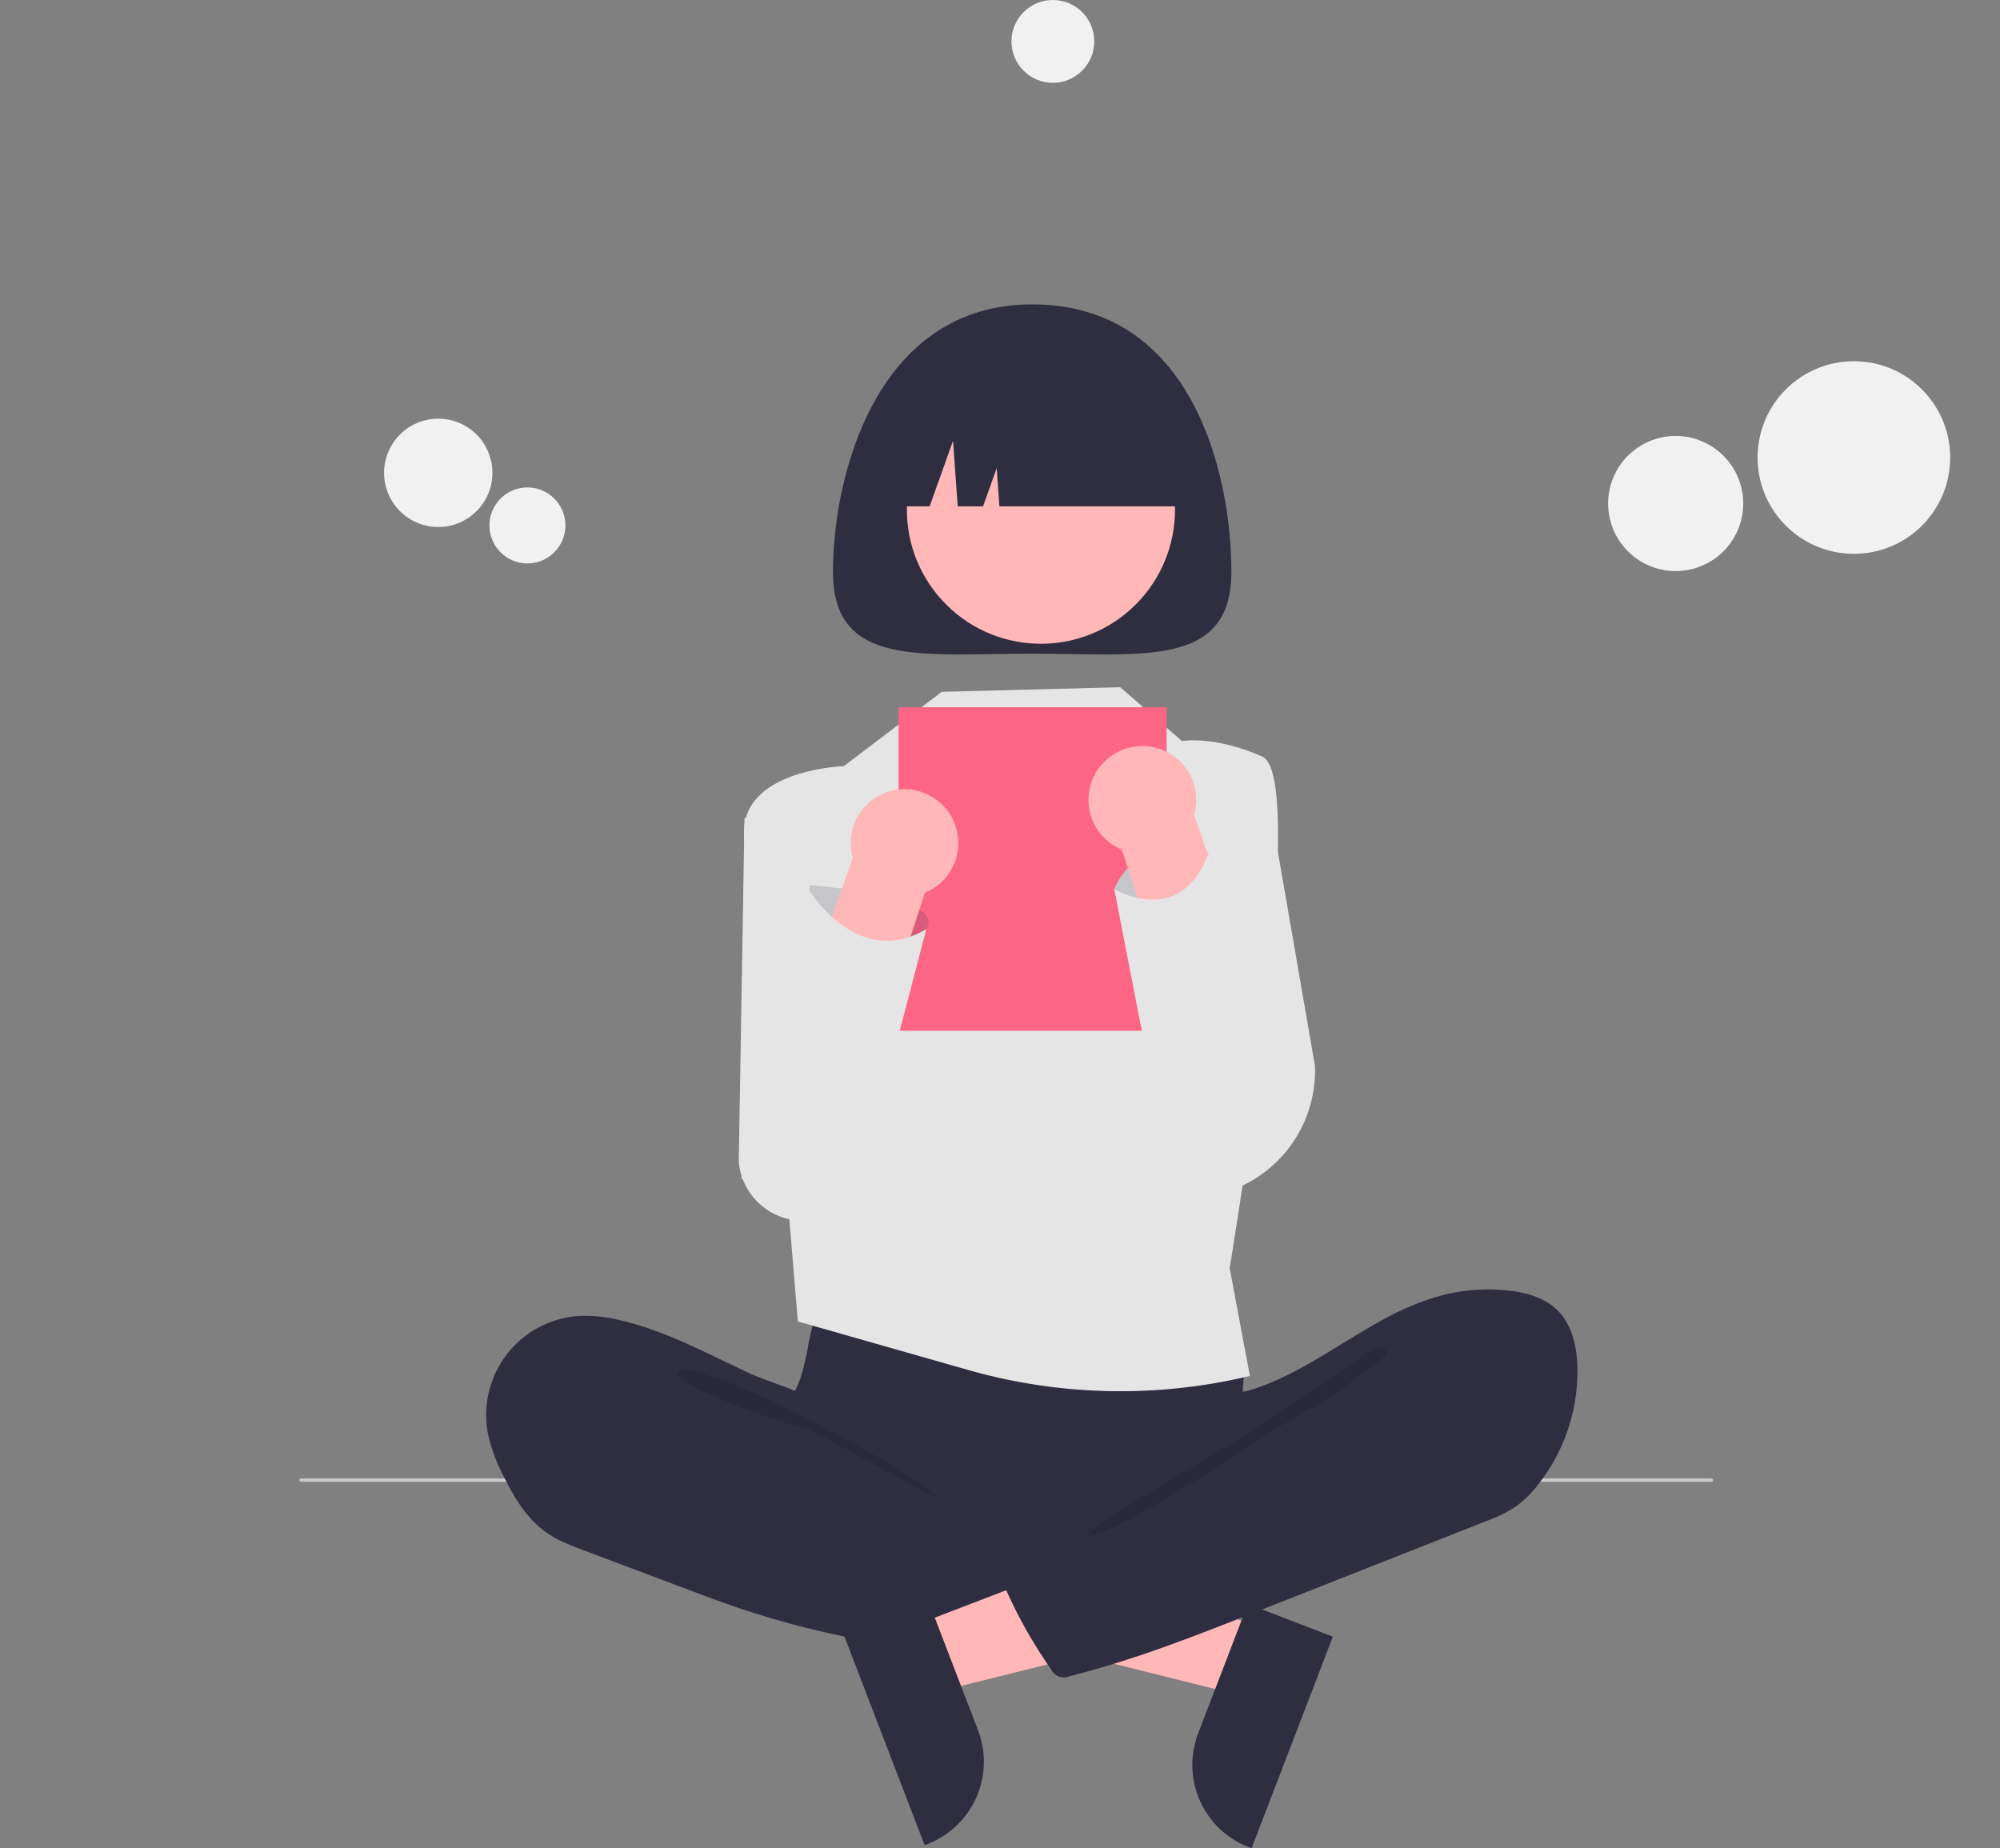<svg xmlns="http://www.w3.org/2000/svg" width="649" height="599.759" viewBox="0 0 649 599.759" data-name="Layer 1"><rect x="0" y="0" width="649" height="599.759" fill="#808080" stroke="none"/><path fill="#cbcbcb" d="M555.182 479.779H97.821c-.543 0-.883.441-.611.795.126.164.36.265.611.265h457.361c.543 0 .883-.441.612-.795-.127-.164-.359-.265-.612-.265"/><path fill="#ffb7b7" d="m409.792 528.602-8.181 21.293-86.024-21.423 12.074-31.427z"/><path fill="#2f2e41" d="m432.519 531.1-26.38 68.659-.868-.334a28.63 28.63 0 0 1-16.457-36.99v-.002l16.112-41.934Z"/><path fill="#e5e5e5" d="m279.075 261.992-37.488 3.51-1.86 111.542a20.996 20.996 0 0 0 22.353 19.046l23.768-1.637ZM411.237 256.502l-25.65-.33-1.52 132.535a41.28 41.28 0 0 0 42.627-42.854Z"/><path fill="#2f2e41" d="M262.4 435.791a81.6 81.6 0 0 1-2.638 11.359c-1.294 3.64-3.293 7.006-4.476 10.683-3.773 11.721 1.457 24.79 9.81 33.838a55.2 55.2 0 0 0 26.921 15.985c7.535 1.896 15.37 2.168 23.135 2.432 21.503.729 43.559 1.381 63.934-5.53a111 111 0 0 0 18.575-8.438 13.9 13.9 0 0 0 4.82-3.795c1.553-2.212 1.752-5.081 1.739-7.785-.046-9.115-1.894-18.185-1.455-27.29.243-5.043 1.187-10.082.722-15.11a27.88 27.88 0 0 0-21.304-24.012c-5.78-1.241-11.775-.565-17.66 0a450 450 0 0 1-45.96 2.056c-15.678-.1-31.26-2.494-46.86-2.744-4.613-.073-4.52 1.349-5.989 5.814a109 109 0 0 0-3.313 12.537"/><path fill="#2f2e41" d="M201.092 428.383a46.4 46.4 0 0 0-12.905-1.372 32.208 32.208 0 0 0-29.902 37.968 54 54 0 0 0 5.114 13.974c3.422 6.945 7.527 13.874 13.862 18.325 3.707 2.604 7.996 4.227 12.235 5.823l33.368 12.571c4.91 1.85 9.819 3.699 14.776 5.414a289 289 0 0 0 77.177 15.343c8.013.477 16.147.61 23.963-1.215 1.855-.432 3.834-1.078 4.908-2.65a8.4 8.4 0 0 0 1.096-3.623l2.054-14.374c.289-2.024.567-4.155-.175-6.06-.94-2.416-3.298-3.936-5.546-5.227-21.938-12.6-47.553-19.55-66.018-36.844-4.347-4.07-7.985-10.524-13.266-13.29-5.99-3.135-13.043-4.925-19.233-7.815-13.534-6.317-26.84-13.577-41.508-16.948"/><path d="M509.906 597.882c11.794 3.696 61.59 29.3 70.126 38.24-1.145.412-39.961-21.341-41.126-21.69-10.588-3.178-21.234-6.377-31.289-11.027-2.022-.936-13.14-5.333-12.637-7.885.568-2.88 12.832 1.706 14.926 2.362" opacity=".1" style="isolation:isolate" transform="translate(-275.5 -150.12)"/><path fill="#e5e5e5" d="m305.587 224.502-31.756 24.111s-33.509 1.049-32.377 22.469 14.544 122.837 14.544 122.837l2.91 34.896L314.1 444.54a180.6 180.6 0 0 0 91.487 1.96l-6.56-35.007s26.56-158.992 10.56-165.992-26-5-26-5l-20.056-17.5Z"/><path fill="#2f2e41" d="M399.587 185.555c0 31.301-28.943 26.567-64.646 26.567s-64.646 4.734-64.646-26.567 14.138-86.784 64.646-86.784c52.248 0 64.646 55.483 64.646 86.784"/><circle cx="613.286" cy="315.524" r="43.5" fill="#ffb7b7" transform="rotate(-45 294.324 573.022)"/><path fill="#2f2e41" d="M284.464 164.302h17.205l7.59-21.253 1.519 21.253H319l4.428-12.398.885 12.398h61.104a46.05 46.05 0 0 0-46.05-46.049h-8.855a46.05 46.05 0 0 0-46.049 46.049"/><path d="M291.587 229.502h87v105h-87z" style="fill:#fd6584"/><path fill="#ffb7b7" d="m296.381 527.602 8.182 21.293 86.024-21.423-12.075-31.427z"/><path fill="#2f2e41" d="m301.247 519.5 16.112 41.933v.002a28.63 28.63 0 0 1-16.457 36.99l-.868.334-26.38-68.658ZM468.335 420.232a60 60 0 0 1 21.157-1.445c5.656.623 11.483 2.197 15.613 6.112 5.026 4.765 6.641 12.134 6.776 19.058a59.54 59.54 0 0 1-12.942 38.027 34.5 34.5 0 0 1-7.4 7.123 48.7 48.7 0 0 1-9.626 4.64l-74.728 29.474c-19.659 7.754-39.388 15.53-59.893 20.643a4.67 4.67 0 0 1-6.233-2.175q-.025-.05-.048-.102a154.8 154.8 0 0 1-16.379-29.96 2.02 2.02 0 0 1 .893-3.184l52.855-30.369c3.786-2.175 7.615-4.382 10.758-7.412a26.7 26.7 0 0 0 5.524-7.69c1.095-2.288 1.197-7.688 2.597-9.38 1.37-1.656 6.057-1.788 8.222-2.44a75 75 0 0 0 8.951-3.383c11.823-5.29 22.352-12.975 33.686-19.168a86.4 86.4 0 0 1 20.217-8.369"/><path d="M713.87 593.032c-9.08 6.82-20.839 13.09-29.839 20.09-3.071 2.39-54.276 31.177-55 35 8.397 1.415 61.883-36.003 69.536-39.737s14.436-8.999 21.158-14.225c1.714-1.332 8.974-5.336 4.056-6.824-2.77-.838-7.866 4.333-9.91 5.696" opacity=".1" style="isolation:isolate" transform="translate(-275.5 -150.12)"/><circle cx="601.587" cy="148.467" r="31.248" fill="#f1f1f1" style="isolation:isolate"/><circle cx="543.755" cy="163.392" r="21.92" fill="#f1f1f1" style="isolation:isolate"/><circle cx="142.213" cy="153.437" r="17.576" fill="#f1f1f1" style="isolation:isolate"/><circle cx="171.15" cy="170.502" r="12.329" fill="#f1f1f1" style="isolation:isolate"/><circle cx="341.654" cy="13.435" r="13.435" fill="#f1f1f1" style="isolation:isolate"/><path fill="#2f2e41" d="m261.587 296.502 1.2-9.27s44.8 3.27 37.8 14.27-24 12-24 12Z" opacity=".17"/><path fill="#ffb7b7" d="M295.403 256.195a17.49 17.49 0 0 1 12.724 7.813 17.474 17.474 0 0 1-5.683 24.563 17 17 0 0 1-2.315 1.138l-27.536 84.227a13.99 13.99 0 1 1-25.156-12.246l29.284-83.293a17.455 17.455 0 0 1 18.682-22.202"/><path fill="#e5e5e5" d="M261.998 288.022s15.778 26.957 38.589 13.48L278.48 386.1h-18.626l-19.267-3.598 5.394-34.953ZM374.657 306.447l-13.07-17.945s6.282-18.613 30.64-11.807c0 0 15.501 34.697-17.57 29.752"/><path fill="#2f2e41" d="m374.657 306.447-13.07-17.945s6.282-18.613 30.64-11.807c0 0 15.501 34.697-17.57 29.752" opacity=".17"/><path fill="#ffb7b7" d="M378.118 243.75a17.36 17.36 0 0 1 9.334 20.647l29.284 83.293a13.99 13.99 0 1 1-25.155 12.246l-27.537-84.227a17 17 0 0 1-2.315-1.138 17.474 17.474 0 0 1-5.683-24.563 17.49 17.49 0 0 1 12.725-7.813 17.3 17.3 0 0 1 9.347 1.556"/><path fill="#e5e5e5" d="M361.587 288.502s21.565 13.085 30.64-11.807l30.39 80.015-9.03 15.792-1.306.109a33.4 33.4 0 0 1-28.584-12.086 66.34 66.34 0 0 1-13.86-29.475Z"/></svg>